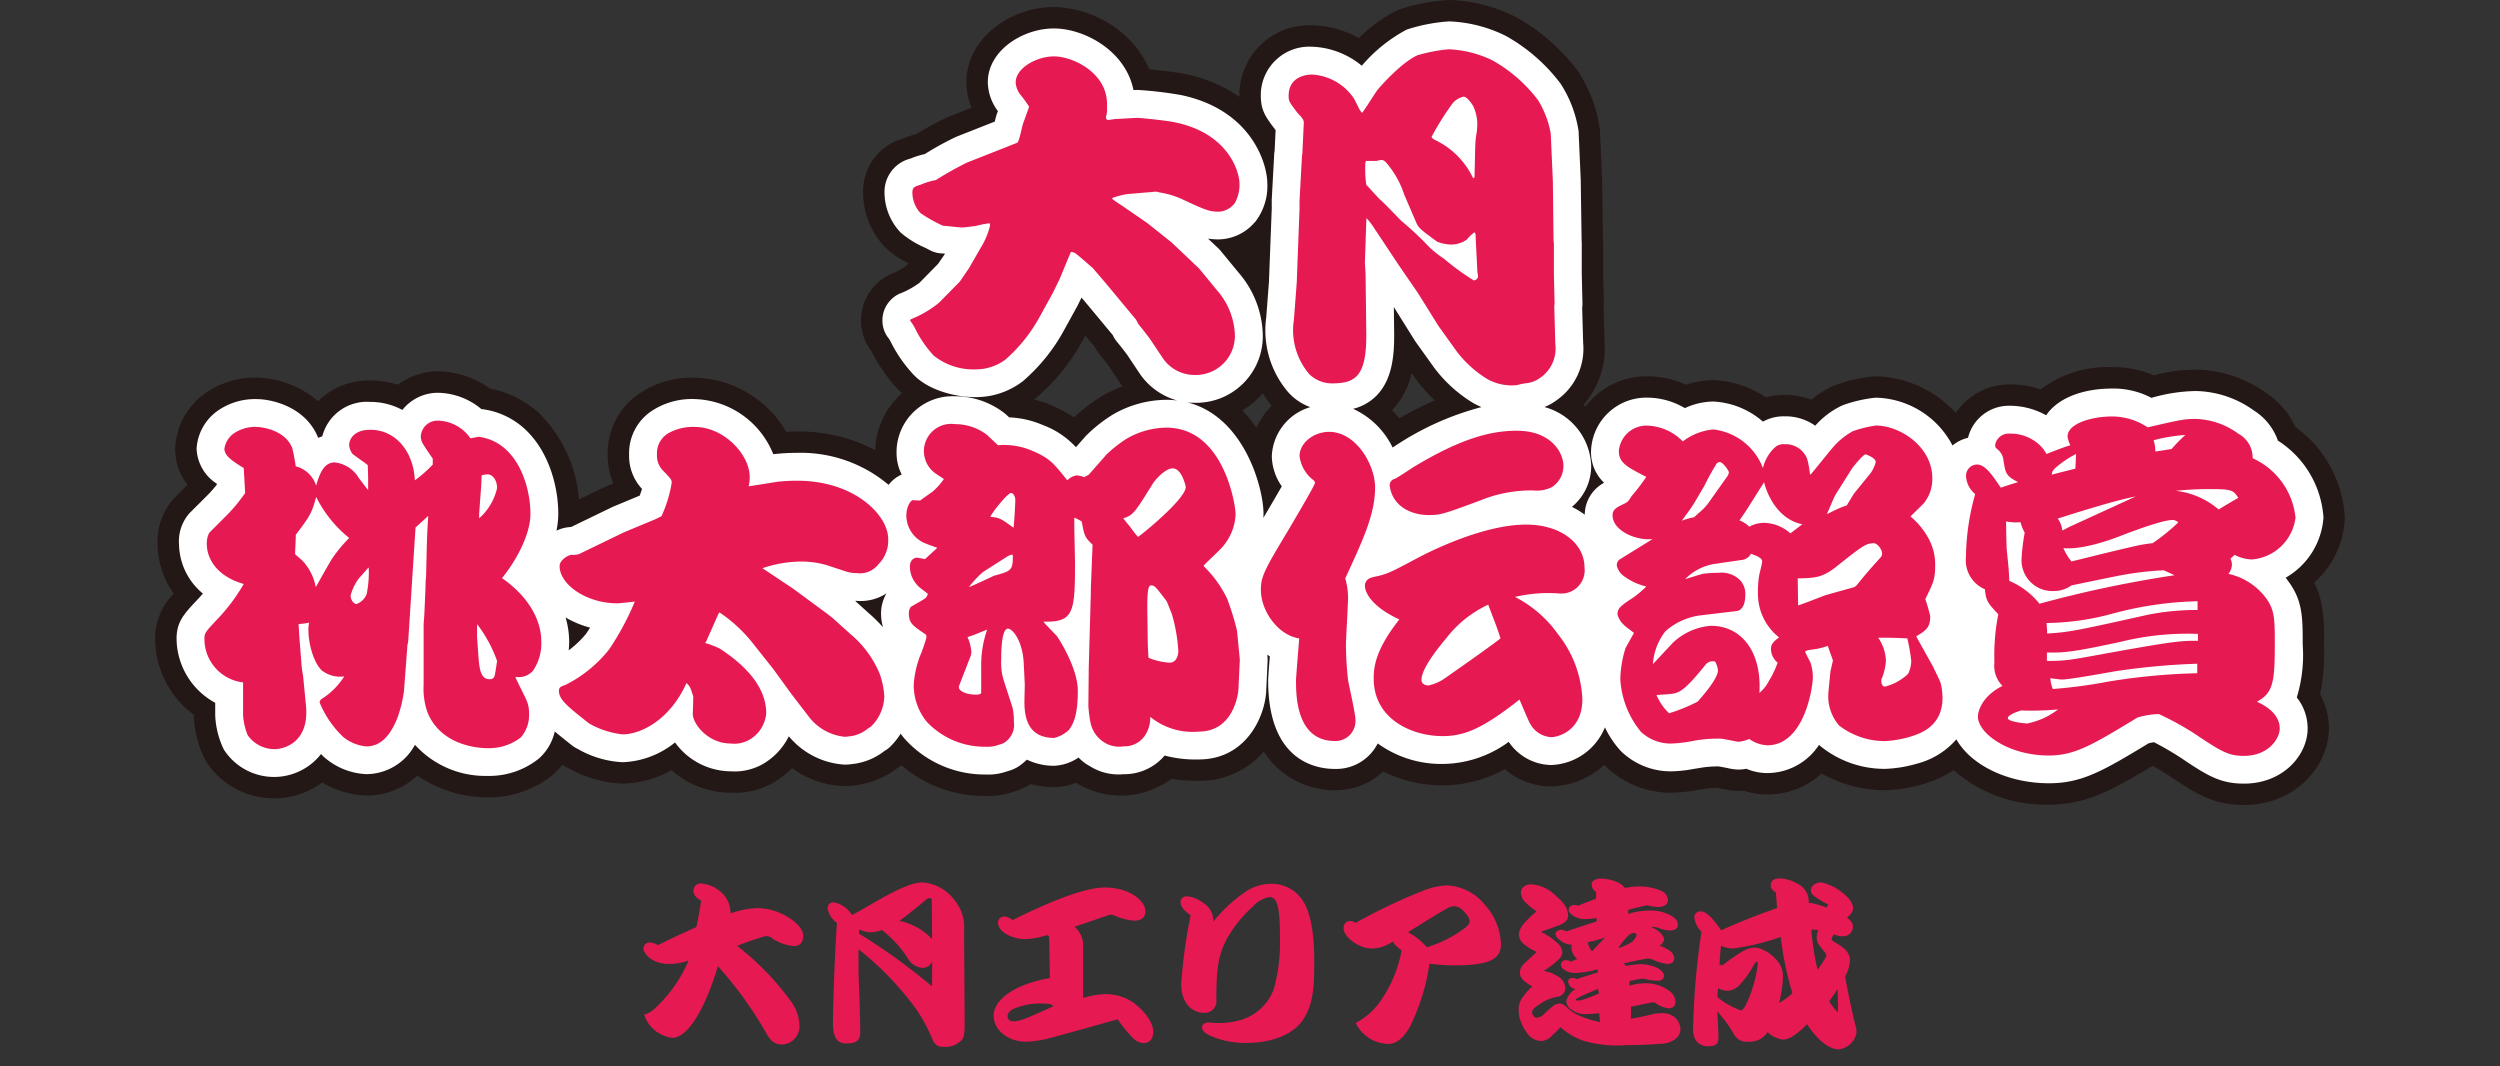 <svg xmlns="http://www.w3.org/2000/svg" xmlns:xlink="http://www.w3.org/1999/xlink" width="286" height="122" viewBox="0 0 286 122">
  <rect x="0" y="0" width="286" height="122" fill="#333333" stroke="none"/>
  <defs>
    <clipPath id="clip-path">
      <rect id="長方形_489" data-name="長方形 489" width="250.499" height="92.095" fill="none"/>
    </clipPath>
    <clipPath id="clip-title_prize3">
      <rect width="286" height="122"/>
    </clipPath>
  </defs>
  <g id="title_prize3" clip-path="url(#clip-title_prize3)">
    <path id="パス_1436" data-name="パス 1436" d="M-63.04-11.78c-1.76.8-3.24,1.48-4.4,2.08a1.855,1.855,0,0,0-.9-.3.689.689,0,0,0-.76.64c0,.78,1.24,1.8,2.8,1.8a6.418,6.418,0,0,0,2.36-.38A15.9,15.9,0,0,1-67.86-2.4a2.724,2.724,0,0,1-1.16.64A3.851,3.851,0,0,0-65.76.9c1.34,0,3.38-2.22,5.18-8.2A44.525,44.525,0,0,1-55.02.42c.54.94.98,1.24,1.84,1.24A2.075,2.075,0,0,0-51.26-.62a4.712,4.712,0,0,0-.96-2.64,31.113,31.113,0,0,0-6.16-6.36,30.131,30.131,0,0,1,2.98-1.04.972.972,0,0,1,.92.1,5.115,5.115,0,0,0,2.58.96c.86,0,1.08-.6,1.08-1.18,0-.66-.68-1.48-1.7-2.1a6.864,6.864,0,0,0-3.6-1.06,10.774,10.774,0,0,0-3.02.6,3.2,3.2,0,0,0-.76-2.1,3.841,3.841,0,0,0-2.7-1.32.826.826,0,0,0-.78.8c0,.54.34.88.88,1.16C-62.66-13.76-62.82-12.78-63.04-11.78Zm25.86-5.1c-1.3,0-3.26,1-5.88,2.5-.84.5-1.6.94-2.18,1.22a3.285,3.285,0,0,0-2.04-1.44.668.668,0,0,0-.74.72,2.424,2.424,0,0,0,1.06,1.62c-.2,2.62-.46,8.8-.46,11.52,0,1.78.64,2.28,1.5,2.28,1.28,0,1.62-.42,1.62-1.26,0-1.02-.06-3.28-.16-5.78-.04-.86-.04-2.84-.04-3.74A34.846,34.846,0,0,1-37.84-2.3a18.664,18.664,0,0,1,1.78,3.32c.28.7.68.9,1.12.9a2.631,2.631,0,0,0,2.24-.76c.24-.26.34-.68.34-1.7,0-2.82-.04-7.22-.06-10.76a4.937,4.937,0,0,0-1.18-3.66A5,5,0,0,0-37.18-16.88Zm-2.62,4.4c.9-.68,2.46-1.92,2.98-2.38a.989.989,0,0,1,.5-.24c.12,0,.2.12.2.28.02.6.04,3.36.04,4.42A7.18,7.18,0,0,0-39.8-12.48Zm-4.6.98a3.183,3.183,0,0,0,1.28.32,3.537,3.537,0,0,0,1.3-.26,13.63,13.63,0,0,1,2.88,3.1A2.18,2.18,0,0,0-37.2-7.1a1.183,1.183,0,0,0,1.14-.76c-.02.96-.02,2-.02,2.88a68.131,68.131,0,0,0-8.36-6.04A2.029,2.029,0,0,1-44.4-11.5Zm21.72.84c.02,1.28.04,2.78.08,4.72-4.3.76-6.44,2.6-6.44,4.3,0,1.64,1.64,2.98,3.7,2.98A10.92,10.92,0,0,0-22.82.98c2.3-.6,5.58-1.54,7.96-2.2a16.2,16.2,0,0,0,1.88,2.26,1.772,1.772,0,0,0,1.1.46c.46,0,1.1-.28,1.1-1.28,0-1.28-1.36-2.76-2.54-3.52a5.558,5.558,0,0,0-2.96-.8,9.4,9.4,0,0,0-2.52.44V-9.68a2.669,2.669,0,0,0-1-2.12c1.54-.52,2.8-.96,3.92-1.34a.725.725,0,0,1,.58.02,7.507,7.507,0,0,0,2.32.62c.58,0,1.3-.18,1.3-1.08,0-1.24-1.88-2.72-4.64-2.72-2.58,0-7.1,2.02-10.58,3.74a1.383,1.383,0,0,0-.94-.42.719.719,0,0,0-.7.68c0,1.18,1.82,1.9,3,1.9a8.169,8.169,0,0,0,2.6-.46Zm.48,7.94c-1.26.58-2.54,1.16-3.14,1.38a4.533,4.533,0,0,1-1.38.36c-.42,0-.72-.2-.72-.6,0-.32.2-.58.6-.8a7.663,7.663,0,0,1,3.44-.64C-22.66-3.02-22.34-2.92-22.2-2.72ZM-3.9-12.4a2.386,2.386,0,0,0-1.2-2.16,3.408,3.408,0,0,0-1.82-.72.658.658,0,0,0-.74.64c0,.36.18.84,1.16,1.52A59.008,59.008,0,0,0-7.58-5.26c0,2.16,1.2,3.3,2.64,3.3A1.324,1.324,0,0,0-3.56-3.42c0-3.54.2-5.08,1.18-6.96a14.5,14.5,0,0,1,2.96-3.7A3.25,3.25,0,0,1,2.52-15.2c.86,0,1.2,1.02,1.2,4.62a20.144,20.144,0,0,1-.68,5.82,5.766,5.766,0,0,1-4.12,3.7A8.244,8.244,0,0,1-3.34-.8c-.24,0-.5,0-.72-.02-.2-.02-.34-.04-.42-.04-.38,0-.72.26-.72.5,0,.38.22.62.74.92A9.709,9.709,0,0,0-.1,1.48c3.26,0,5.56-1.2,6.5-2.72,1.1-1.7,1.24-3.52,1.24-6.62,0-3.78-.58-6.24-1.7-7.44a4.218,4.218,0,0,0-3.26-1.42,5.215,5.215,0,0,0-2.74.8A16.711,16.711,0,0,0-3.9-12.4Zm20.52,2.28a3.252,3.252,0,0,0,1.02,1,14.733,14.733,0,0,1-2.4,5.78A8.007,8.007,0,0,1,12.38-.8a4.271,4.271,0,0,0,3.7,2.4c1.2,0,2.02-1.1,2.54-2.04a23.79,23.79,0,0,0,2.2-7.14,21.048,21.048,0,0,0,3.24.18,13.157,13.157,0,0,0,3.22-.34C28.44-8.12,29-8.68,29-9.82a7.071,7.071,0,0,0-1.86-4.52,5.918,5.918,0,0,0-4.4-2.2,8.718,8.718,0,0,0-2.58.58,63.969,63.969,0,0,0-7.8,3.72.977.977,0,0,0-.62-.22c-.42,0-.74.26-.74.84,0,1.02,1.8,2.3,3.2,2.3A4.176,4.176,0,0,0,16.62-10.12Zm1.74-1.06c1.58-.98,3.22-2.02,4.32-2.64a1.991,1.991,0,0,1,1.02-.34,1.654,1.654,0,0,1,1.08.62c.54.56.64.88.64,1.12,0,.2-.06.32-.5.72a13.947,13.947,0,0,1-4.4,2.24A7.2,7.2,0,0,0,18.36-11.18ZM43.7-5.6c.3-.06.7-.14,1.08-.22a1.822,1.822,0,0,1,.92.04,5.019,5.019,0,0,0,1.28.14.606.606,0,0,0,.68-.56c0-.3-.32-.72-.98-.98a4.347,4.347,0,0,0-1.78-.34,7.593,7.593,0,0,0-1.58.2A.9.9,0,0,0,43-7.6c.98-.24,1.72-.38,2.56-.54a1.557,1.557,0,0,1,.78.08,5.419,5.419,0,0,0,1.68.5c.48,0,.8-.18.8-.66,0-.56-.58-1.02-1.68-1.44a.94.94,0,0,0,.52-.7c0-.38-.58-1.08-1.46-1.38a1.127,1.127,0,0,1,.72.04,4.237,4.237,0,0,0,1.46.32c.5,0,.86-.24.86-.62,0-.44-.2-.76-.86-1.12a4.678,4.678,0,0,0-2.36-.54,8.029,8.029,0,0,0-2.46.38v-.46c.64-.18,1.14-.3,1.82-.46a1.2,1.2,0,0,1,.7.02,4.408,4.408,0,0,0,1,.1c.58,0,1.02-.32,1.02-.76a1.219,1.219,0,0,0-.82-1.1,6.387,6.387,0,0,0-2.38-.48,7.957,7.957,0,0,0-1.72.18,2.313,2.313,0,0,0-1.04-.74,5,5,0,0,0-1.62-.34c-.66,0-1.14.22-1.14.64a.878.878,0,0,0,.5.86v.8c-.74.28-1.34.5-2.02.8a1.719,1.719,0,0,0-.48-.08.616.616,0,0,0-.64.54c0,.24.18.48.58.72a2.423,2.423,0,0,0,1.24.36,8.18,8.18,0,0,0,1.38-.14,2.681,2.681,0,0,0,.02.4c-1.08.34-2.4.78-3.48,1.14a1.3,1.3,0,0,0-.58-.18c-.38,0-.66.24-.66.48,0,.2.18.5.62.8a2.134,2.134,0,0,0,1.22.42,1.423,1.423,0,0,0-.02.32,1.7,1.7,0,0,0,.68,1.32,7.366,7.366,0,0,0-.7.3,1.319,1.319,0,0,0-.64-.16.526.526,0,0,0-.54.46.712.712,0,0,0,.36.62,2.208,2.208,0,0,0,1.22.38,10.489,10.489,0,0,0,2.6-.42.993.993,0,0,1,.04.36c-.9.26-1.58.5-2.4.76a1,1,0,0,0-.52-.12.436.436,0,0,0-.48.4.957.957,0,0,0,.84.86,2.185,2.185,0,0,0-1.04,1.36,1.165,1.165,0,0,0,.64,1.02,2.447,2.447,0,0,0,1.7.48,12.054,12.054,0,0,0,1.42-.1c.02.34.06.68.1,1.02a10.644,10.644,0,0,1-2.12-.64,4.8,4.8,0,0,1-1.56-.94c-.36-.34-.6-.54-.92-.54a1.378,1.378,0,0,0-.92.4c-.42.34-.7.62-.92.82a1.265,1.265,0,0,1-.82.4.639.639,0,0,1-.52-.56c0-.38.26-.6.86-.98a4.81,4.81,0,0,1,1.96-.84,1.049,1.049,0,0,0,.98-.94,1.634,1.634,0,0,0-.86-1.42,4.685,4.685,0,0,0-1.6-.62,11.081,11.081,0,0,0,1.54-1.16c.5-.46.58-.66.58-1.02a1.681,1.681,0,0,0-.72-1.14,6.212,6.212,0,0,0-1.74-1.14c.68-.26,1.42-.5,2.14-.78.62-.24.98-.6.98-1.06,0-.78-.38-1.42-1.38-2.26a4.347,4.347,0,0,0-2.84-1.34c-.66,0-1.18.38-1.18.94a1.667,1.667,0,0,0,.52,1.12,8.078,8.078,0,0,0,1.28,1.04,10.265,10.265,0,0,0-1.42,1.36,2.181,2.181,0,0,0-.62,1.28,1.567,1.567,0,0,0,.64,1.14,6.287,6.287,0,0,0,1.42.86c-.36.32-.78.7-1.28,1.18a1.635,1.635,0,0,0-.66,1.14c0,.68.46,1.06,1.42,1.62a6.768,6.768,0,0,0-.96,1.06,2.427,2.427,0,0,0-.6,1.62A4.252,4.252,0,0,0,31.88.18a2.017,2.017,0,0,0,1.7,1.08A1.749,1.749,0,0,0,34.84.64c.28-.26.64-.6.96-.96a8.02,8.02,0,0,0,2.7,1.58,13.993,13.993,0,0,0,4.8.48c1.38,0,3.02-.08,3.86-.16a2.879,2.879,0,0,0,1.64-.44,1.455,1.455,0,0,0,.74-1.18,2.011,2.011,0,0,0-.64-1.4,2.3,2.3,0,0,0-1.54-.48,4.468,4.468,0,0,0-1.28.18c-.92.22-1.54.34-2.22.46.02-.54.02-.94.02-1.38.8-.16,1.48-.3,2.34-.48a.636.636,0,0,1,.52.1,3.009,3.009,0,0,0,1.44.56.714.714,0,0,0,.78-.78,1.568,1.568,0,0,0-.64-1.16,4.4,4.4,0,0,0-2.74-.92,6.214,6.214,0,0,0-1.88.28ZM42.42-9.36a7.073,7.073,0,0,1,1.06-1.34,1.15,1.15,0,0,1,.72-.4.3.3,0,0,1,.32.26,1.7,1.7,0,0,1-.74.9A7.305,7.305,0,0,1,42.42-9.36ZM40.1-4.7c.02.18.08.28.1.54-.74.3-1.2.48-1.6.62a2.577,2.577,0,0,1-.78.18c-.28,0-.36-.12-.08-.28C38-3.8,38.82-4.16,40.1-4.7Zm-1.16-5.34a14.569,14.569,0,0,0,1.98-.54C40.36-10,39.9-9.52,39.42-9A1.97,1.97,0,0,1,38.94-10.04ZM59.5.24a3,3,0,0,0,1.78.86c.62,0,1.44-.46,2.74-1.76,1.24,1.92,2.6,2.88,3.62,2.88A2.348,2.348,0,0,0,69.68.28a3.556,3.556,0,0,0-.16-.92c-.34-1.38-.9-3.96-1.14-5.5a4.342,4.342,0,0,0,.54-1.72c0-.72-.2-1.32-1.68-2.14-.22-.14-.42-.28-.42-.4a1.037,1.037,0,0,1,.28-.54,2.288,2.288,0,0,0,1.04.22,1.1,1.1,0,0,0,1.12-1.06c0-.42-.18-.7-.66-1.06.54-.52.68-.76.68-1.08,0-.54-.38-1.14-1.28-1.84a5.827,5.827,0,0,0-2.36-1.12c-.66,0-1.18.4-1.18.9,0,.26.08.42.4.68a8.91,8.91,0,0,0,1.58.94c-.06.1-.14.26-.2.36a8.449,8.449,0,0,0-2.04-.56,2.225,2.225,0,0,0-1.3-2.18,4.28,4.28,0,0,0-2.08-.6c-.6,0-.96.3-.96.8,0,.3.18.56.6.82.04.62.08,1.18.12,1.78-2.24.76-4.86,1.84-6.4,2.54-1.08-1.6-1.8-2.16-2.3-2.16a.669.669,0,0,0-.76.7,2.8,2.8,0,0,0,.82,1.62A84.925,84.925,0,0,0,50.98-.06c0,1.4.8,1.92,1.72,1.92.9,0,1.18-.28,1.18-1,0-.54-.06-1.76-.14-3A16.669,16.669,0,0,1,55.76.66a1.653,1.653,0,0,0,1.54.68A2.4,2.4,0,0,0,59.5.24Zm5-11.7a2.692,2.692,0,0,1,.8.04,2.355,2.355,0,0,0-.18.84c0,.52.22.86.92,1.66.2.24.22.42.12.6a14.88,14.88,0,0,1-.94,1.44A32.818,32.818,0,0,1,64.5-11.46Zm3.06,9.44a4.745,4.745,0,0,1-1-1.28,13.1,13.1,0,0,0,.94-1.4C67.54-3.96,67.56-2.86,67.56-2.02ZM54.18-9.64a3.357,3.357,0,0,0,1.4.32A27.579,27.579,0,0,0,61-10.64,38.248,38.248,0,0,0,62.34-4.2,8.065,8.065,0,0,1,60.8-3.08a12.086,12.086,0,0,0,.46-3.14c0-1.82-2.2-3.2-3.2-3.2-.72,0-1.32.2-3.76,2.04a2.628,2.628,0,0,0-.3-.1C54.04-8.34,54.12-9.14,54.18-9.64Zm-.34,4.86a2.391,2.391,0,0,0,1.08.3,2.033,2.033,0,0,0,1.44-.74,10.888,10.888,0,0,0,1.6-2.28c.28-.48.42-.34.42-.08A14.649,14.649,0,0,1,57.26-3.4c-.3.72-.6,1.16-.82,1.16a8.788,8.788,0,0,1-2.68-1.52C53.78-4.1,53.8-4.38,53.84-4.78Z" transform="translate(142.71 117.828)" fill="#e61952" stroke="rgba(0,0,0,0)" stroke-width="1"/>
    <g id="グループ_716" data-name="グループ 716" transform="translate(17.751)">
      <g id="グループ_715" data-name="グループ 715" clip-path="url(#clip-path)">
        <path id="パス_2962" data-name="パス 2962" d="M248.127,73.762c0-2.648,0-4.844-1.13-7.107a10.409,10.409,0,0,0,3.5-7.444,13.709,13.709,0,0,0-5.653-10.375,9.377,9.377,0,0,0-3.341-3.874,14.1,14.1,0,0,0-8.053-2.678,18.557,18.557,0,0,0-4.808.657A11.769,11.769,0,0,0,223.884,42a12.626,12.626,0,0,0-8.171,2.552,11.131,11.131,0,0,0-3.566-.583,7.454,7.454,0,0,0-6.163,3.276,12.751,12.751,0,0,0-9.151-4.2,17.116,17.116,0,0,0-4.538.982c-.081.029-.163.061-.242.095a10.064,10.064,0,0,0-2.566,1.6,8.64,8.64,0,0,0-3.064-.547,7.924,7.924,0,0,0-2.155.286,11.554,11.554,0,0,0-6-1.974,9.9,9.9,0,0,0-3.137.526,10.913,10.913,0,0,0-4.46-.968,8.792,8.792,0,0,0-7.044,3.466c-.075-.069-.15-.137-.227-.2a9.782,9.782,0,0,0,2.41-7.182l-.106-3.787a5.577,5.577,0,0,0,.027-.7l-.079-3.351V27.9q0-.281-.028-.561l-.093-6.66c0-.06,0-.121,0-.181l-.241-5.467c0-.052-.005-.1-.009-.156a15.947,15.947,0,0,0-2.539-6.767,22.488,22.488,0,0,0-7-6.121A18.108,18.108,0,0,0,148.227,0c-.076,0-.153,0-.229,0a21.662,21.662,0,0,0-5.721,1.107l-.088.037A16.46,16.46,0,0,0,137.7,4.357a11.377,11.377,0,0,0-5.375-1.463,7.988,7.988,0,0,0-8.286,8.045c0,.052.005.1.006.148a16.538,16.538,0,0,0-6.136-2.6c-.994-.213-2.874-.439-4.186-.56a11.125,11.125,0,0,0-3.78-4.69A12.673,12.673,0,0,0,102.821.8C97.984.8,92.807,4.262,92.807,9.411a7.68,7.68,0,0,0,.592,2.91l-2.573,1.015-.1.04a32.823,32.823,0,0,0-3.648,1.971,10.435,10.435,0,0,0-1.6.529,6.258,6.258,0,0,0-4.488,6.155,9.134,9.134,0,0,0,2.449,6.185c.041.044.083.087.125.13A9.9,9.9,0,0,0,86.2,30.116l-.4.4a13.279,13.279,0,0,1-1.672.855,5.624,5.624,0,0,0-1.664,1.157A5.8,5.8,0,0,0,80.748,36.7a5.633,5.633,0,0,0,1.173,3.44l.066.114A18.246,18.246,0,0,0,85,44.571c.138.144.282.283.43.417a9.048,9.048,0,0,0-3.055,6.505,18.935,18.935,0,0,0-8.935-2.135c-.3,0-.752.008-1.253.03a12.43,12.43,0,0,0-10.443-6.179,10.754,10.754,0,0,0-5.82,1.473c-.04.024-.079.05-.119.076a8.208,8.208,0,0,0-4.035,7.258,8.363,8.363,0,0,0,.642,3.288l-.95.4c-.1.041-.2.085-.293.131l-2.69,1.3A15.592,15.592,0,0,0,43.861,47.2l-.093-.082A11.822,11.822,0,0,0,38.3,44.45a10.323,10.323,0,0,0-5.939-1.965,7.64,7.64,0,0,0-4.605,1.533A10.312,10.312,0,0,0,24.6,43.53,8.155,8.155,0,0,0,18.643,45.9a11.211,11.211,0,0,0-7.062-2.7,9.893,9.893,0,0,0-5.737,1.709h0a8.149,8.149,0,0,0-3.555,6.415A6.642,6.642,0,0,0,3.7,55.469L2.212,56.957A7.262,7.262,0,0,0,.281,62.306a9.737,9.737,0,0,0,1.856,5.606A7.156,7.156,0,0,0,0,73.038,10.837,10.837,0,0,0,4.421,81.77v.071a12.211,12.211,0,0,0,1.353,5.195,9.269,9.269,0,0,0,13.338,2.477,10.586,10.586,0,0,0,5.05,1.5,8.494,8.494,0,0,0,5.832-2.288,14.147,14.147,0,0,0,8,2.489,11.515,11.515,0,0,0,7.549-2.618,7.734,7.734,0,0,0,1.032-1.116,5.651,5.651,0,0,0,.62.356l.014.007a5.666,5.666,0,0,0,1.064.384,5.293,5.293,0,0,1-1.061-.383,13.7,13.7,0,0,0,6.256,1.8,11.873,11.873,0,0,0,5.6-1.54,10.223,10.223,0,0,0,6.775,2.584,8.994,8.994,0,0,0,4.8-1.1l.1-.061a10.7,10.7,0,0,0,2.118-1.657,10.54,10.54,0,0,0,6.038,2.058,8.813,8.813,0,0,0,1.332-.114,5.408,5.408,0,0,0,.713-.124,9.359,9.359,0,0,0,3.817-1.724l.017-.011a5.49,5.49,0,0,0,.595-.414,14.4,14.4,0,0,0,9.6,3.512,8.9,8.9,0,0,0,3.389-.533,6.773,6.773,0,0,0,1.81-.831,10.11,10.11,0,0,0,2.679.359,6.851,6.851,0,0,0,2.477-.5q.185.114.38.218a9.683,9.683,0,0,0,10.543-.67,19.377,19.377,0,0,0,3.121.225,9.6,9.6,0,0,0,7.451-3.346,9.667,9.667,0,0,0,8.144,4.431,7.878,7.878,0,0,0,5.507-2.15,15.319,15.319,0,0,0,6.792,1.588,14.551,14.551,0,0,0,7.123-1.858,8.219,8.219,0,0,0,5.3,1.979,9.356,9.356,0,0,0,6.1-2.469c.045.048.089.1.134.148l.066.067a10.694,10.694,0,0,0,7.441,2.977,17.026,17.026,0,0,0,2.959-.309l.5-.076.131-.022a9.427,9.427,0,0,1,1.612-.155l.091.014c.191.029.447.083.667.127a8.093,8.093,0,0,0,1.717.219c.225,0,.438-.01.642-.028a8.452,8.452,0,0,0,2.654.43,9.136,9.136,0,0,0,6.234-2.4,14.81,14.81,0,0,0,7.231,1.915,16.879,16.879,0,0,0,4.008-.6l.051-.013c.084-.021.212-.057.295-.082a13.3,13.3,0,0,0,3.525-1.6,15.891,15.891,0,0,0,10.891,3.941c4.208,0,7.1-1.566,11.874-4.446.722.408,1.5.885,1.927,1.17l.1.07c3,2.014,5.009,3.247,8.405,3.247,6.012,0,9.732-4.551,9.732-8.767a7.993,7.993,0,0,0-1.009-3.893,23.849,23.849,0,0,0,.447-5.672M37,59.792c-.052-.011-.1-.024-.155-.037.013-.218.024-.44.025-.7l.2.24h.122c-.048.152-.112.32-.188.5m11.8,28.54c-.179-.027-.349-.06-.506-.1.167.041.336.073.506.1m.106.015c.172.023.345.04.52.047-.182-.007-.354-.025-.52-.047M154.464,36.515l.041,1.467a9.975,9.975,0,0,1-.922-.921,6.119,6.119,0,0,0,.881-.546m-.888.55c.056.08.1.146.123.191-.04-.064-.081-.128-.124-.19h0m-29.2,9.9a10.046,10.046,0,0,0,2.321-1.963c.273.418.555.811.837,1.186.035.047.071.093.107.139s.06.069.089.1a8.389,8.389,0,0,0-1.754,2.513,14.9,14.9,0,0,0-1.6-1.978m-19.26.78a15.308,15.308,0,0,0-2.572-1.359,11.659,11.659,0,0,0-2.006-.683c.1-.072.2-.138.288-.213a23.443,23.443,0,0,0,5.278-6.516l.313-.568,1.063,1.278a5.46,5.46,0,0,0,.732,1.071c.187.218.829,1.042,1.025,1.318l.027.042,1.368,2.052.033.046a15.673,15.673,0,0,0-2.378,1.11,20.58,20.58,0,0,0-3.173,2.423m7.31,9.23a1.841,1.841,0,0,1-.1-.424l.1-.117Zm29.079-10.048a9.055,9.055,0,0,0,2.243-4.241l.594.829h0a17.393,17.393,0,0,0,2.037,2.29,43.129,43.129,0,0,0-4.048,2.05,12.387,12.387,0,0,0-.826-.928m88.545,41.539q.161.137.332.261c-.085-.062-.2-.149-.332-.261" fill="#231815"/>
        <path id="パス_2963" data-name="パス 2963" d="M248.229,76.312c0-3.121,0-5.009-1.6-7.206q-.172-.242-.35-.464a8.634,8.634,0,0,0,4.326-6.88,11.316,11.316,0,0,0-5.213-8.805,6.666,6.666,0,0,0-2.719-3.425A11.708,11.708,0,0,0,236,47.284a19.1,19.1,0,0,0-5.072.78A9.345,9.345,0,0,0,226.435,47c-3.535,0-6.3,1.181-7.552,3.058a8.558,8.558,0,0,0-4.184-1.089,4.812,4.812,0,0,0-4.755,3.66,4.512,4.512,0,0,0-1.778.883,10.15,10.15,0,0,0-8.78-5.467,15.638,15.638,0,0,0-3.7.835c-.046.017-.092.035-.137.054a9.459,9.459,0,0,0-3.086,2.316,5.9,5.9,0,0,0-3.486-1.074,4.946,4.946,0,0,0-2.5.609,9.315,9.315,0,0,0-5.664-2.3,7.892,7.892,0,0,0-3.261.754,8.538,8.538,0,0,0-4.336-1.2,6.327,6.327,0,0,0-6.4,6.077,4.8,4.8,0,0,0,1.493,3.662,4.192,4.192,0,0,0-2.215,3.652,9.522,9.522,0,0,0-1.466-.895,6.069,6.069,0,0,0,2.206-4.69,7.231,7.231,0,0,0-5.353-6.73,5.948,5.948,0,0,0,1.331-.732,7.2,7.2,0,0,0,3.1-6.615l-.112-4a3.2,3.2,0,0,0,.032-.531l-.079-3.379V30.45a3.112,3.112,0,0,0-.016-.316l-.1-6.875c0-.035,0-.069,0-.1l-.241-5.467c0-.03,0-.059,0-.088a13.7,13.7,0,0,0-2.065-5.484,20.075,20.075,0,0,0-6.245-5.453A15.864,15.864,0,0,0,150.679,5l-.129,0a19.84,19.84,0,0,0-4.789.923l-.05.021a17.65,17.65,0,0,0-5.122,4.125,9.426,9.426,0,0,0-5.715-2.174,5.545,5.545,0,0,0-5.837,5.6c0,1.691.562,2.441,1.584,3.8l.058.077.05.066-.112,2.348-.009.056a3.145,3.145,0,0,0-.039.351l-.281,5.185c0,.058,0,.115,0,.173v.864l-.317,8.32-.316,4.15a10.858,10.858,0,0,0,2.4,8.393l.061.078a6.274,6.274,0,0,0,2.579,1.771,6.12,6.12,0,0,0-4.4,5.6,6.194,6.194,0,0,0,1.142,3.459c-.574,1-1.271,2.186-1.587,2.725-.176.3-.315.536-.4.677l-.124.206c.008-.144.02-.288.02-.434,0-3-2.2-11.127-8.69-12.774a7.125,7.125,0,0,0,.722.041,7.618,7.618,0,0,0,7.887-7.686,11.252,11.252,0,0,0-2.775-7.208l-2.05-2.492a3.221,3.221,0,0,0-.267-.287L123,29.849a7.562,7.562,0,0,0,1.185.088A5.528,5.528,0,0,0,128.323,28c.033-.033.065-.066.1-.1a6.682,6.682,0,0,0,1.359-4.361c0-2.229-1.767-8.39-9.832-10.107a44.392,44.392,0,0,0-4.968-.593c-.124,0-.281.005-.511.016-.922-4.557-5.692-7.05-9.1-7.05-3.578,0-7.565,2.529-7.565,6.158a5.66,5.66,0,0,0,.98,3.056q.074.111.158.216l.018.022-.109.291c-.014.037-.027.073-.039.111-.076.228-.135.473-.211.8l-4.328,1.706-.056.023A33.8,33.8,0,0,0,90.6,20.174a9.546,9.546,0,0,0-1.641.518,3.917,3.917,0,0,0-2.97,3.89,6.66,6.66,0,0,0,1.786,4.509l.071.073A10.8,10.8,0,0,0,90.659,30.9l.533.28a3.181,3.181,0,0,0,1.372.361c.084.006.206.019.349.034l-.783,1.145L89.98,34.909A9.686,9.686,0,0,1,87.7,36.153a3.183,3.183,0,0,0-.941.654,3.312,3.312,0,0,0-1.006,2.446,3.181,3.181,0,0,0,.76,2.064l.068.122c.036.064.07.123.1.176a15.888,15.888,0,0,0,2.644,3.815c1.683,1.764,4.752,2.553,7.046,2.553a8.834,8.834,0,0,0,5.455-1.831,20.826,20.826,0,0,0,4.689-5.806l1.527-2.773c.026-.046.05-.094.073-.141l.408-.837c.219.254.429.5.6.707l.038.046,2.941,3.537.076.153a3.221,3.221,0,0,0,.452.673c.2.232,1.03,1.293,1.183,1.52l.05.078,1.368,2.051a7.675,7.675,0,0,0,4.243,3.006,10.123,10.123,0,0,0-1.232-.08,12.422,12.422,0,0,0-6.151,1.7,17.067,17.067,0,0,0-3.073,2.437l-1.13,1.286a9.793,9.793,0,0,0-3.777-2.531,10.78,10.78,0,0,0-3.867-.879l-.013-.013-.29-.277-.044-.041a9.174,9.174,0,0,0-5.85-2.084,6.408,6.408,0,0,0-6.68,6.56,5.383,5.383,0,0,0,.591,2.391,3.805,3.805,0,0,0-1.5,1.183,15.574,15.574,0,0,0-10.461-3.663,24.293,24.293,0,0,0-2.671.148l-.062.009a10.01,10.01,0,0,0-8.963-6.307A8.38,8.38,0,0,0,59.781,49.3l-.067.043a5.8,5.8,0,0,0-2.944,5.221,5.528,5.528,0,0,0,1.479,3.921c-.07.217-.158.473-.264.762L54.953,60.51c-.056.024-.111.048-.166.075l-4.654,2.254a4.286,4.286,0,0,0-1.674.419,9.69,9.69,0,0,0,.209-1.939c0-3.008-1.025-7.151-3.9-9.755l-.052-.047a8.874,8.874,0,0,0-4.854-2.174,7.938,7.938,0,0,0-4.948-1.859,5.191,5.191,0,0,0-4.081,1.963,7.732,7.732,0,0,0-3.676-.919,5.271,5.271,0,0,0-5.488,3.941,4.411,4.411,0,0,0-.47.173s0-.009-.005-.012c-1.386-3.5-5.224-4.423-7.06-4.423a7.451,7.451,0,0,0-4.358,1.284,5.712,5.712,0,0,0-2.484,4.392,4.975,4.975,0,0,0,2.306,4l.006.107a14.259,14.259,0,0,1-.978,1.123L6.495,61.239a4.867,4.867,0,0,0-1.214,3.617,7.451,7.451,0,0,0,2.733,5.6q-.373.433-.784.859C5.887,72.748,5,73.692,5,75.589a8.412,8.412,0,0,0,4.421,7.359v1.443a9.839,9.839,0,0,0,.992,3.915,6.826,6.826,0,0,0,10.772.91c.112-.123.226-.258.339-.405.132.137.254.258.361.358a7.831,7.831,0,0,0,4.828,1.943,6.357,6.357,0,0,0,5.56-3.357,10.851,10.851,0,0,0,8.267,3.558,9.069,9.069,0,0,0,5.925-2,5.863,5.863,0,0,0,1.8-3.083c.57.487,1.223,1,1.958,1.585a3.189,3.189,0,0,0,.614.381l.012.006a11.424,11.424,0,0,0,5.166,1.545,10.089,10.089,0,0,0,6.007-2.259,7.929,7.929,0,0,0,6.373,3.3,6.564,6.564,0,0,0,3.588-.781l.059-.034a7.53,7.53,0,0,0,3-3.192,8.99,8.99,0,0,0,6.413,3.243,6.7,6.7,0,0,0,1-.09l.03,0a3.086,3.086,0,0,0,.443-.075,7.056,7.056,0,0,0,3.015-1.372c.062-.039.125-.077.131-.08a3.2,3.2,0,0,0,.609-.476,8.672,8.672,0,0,0,1.156-1.445,7.561,7.561,0,0,0,.805.955,12.313,12.313,0,0,0,8.89,3.713,6.546,6.546,0,0,0,2.545-.384l.077-.025a4.069,4.069,0,0,0,1.417-.69,8.945,8.945,0,0,0,.706-.6,7.081,7.081,0,0,0,3.132.7,5.4,5.4,0,0,0,2.779-.947,4.846,4.846,0,0,0,1.25.965,6.113,6.113,0,0,0,3.889.946,6.035,6.035,0,0,0,4.706-2.135,13.725,13.725,0,0,0,3.9.447c5.257,0,7.5-4.629,7.717-7.74,0-.026,0-.052,0-.078l.161-3.457a3.232,3.232,0,0,0-.012-.457l-.025-.257c.1.069.193.139.293.2-.149,1.859-.19,2.473-.19,2.774,0,9.114,5.347,10.1,7.645,10.1A5.318,5.318,0,0,0,142.41,87.6a12.421,12.421,0,0,0,7.417,2.346,12.97,12.97,0,0,0,7.573-2.529,5.958,5.958,0,0,0,4.847,2.65,6.893,6.893,0,0,0,6.155-4.309,10.867,10.867,0,0,0,1.845,2.735l.037.038a8.167,8.167,0,0,0,5.709,2.26,14.813,14.813,0,0,0,2.59-.281l.5-.077.074-.012a11.816,11.816,0,0,1,2.14-.193c.028,0,.079,0,.136,0,.074.017.149.031.225.043.221.034.519.1.774.146a5.958,5.958,0,0,0,1.237.172,4.487,4.487,0,0,0,.914-.093,6.146,6.146,0,0,0,2.382.494,7.11,7.11,0,0,0,5.938-3.233l.1.1.055.051a11.653,11.653,0,0,0,7.374,2.6,14.429,14.429,0,0,0,3.412-.524l.053-.013c.048-.012.14-.038.186-.052a8.944,8.944,0,0,0,4.527-2.79c1.62,2.9,5.817,5.027,10.593,5.027,3.768,0,6.215-1.43,11.4-4.573a5.013,5.013,0,0,1,.618-.12,34.728,34.728,0,0,1,3.168,1.846l.081.057c2.848,1.912,4.337,2.831,7.04,2.831,4.5,0,7.284-3.28,7.284-6.319a5.674,5.674,0,0,0-1.242-3.537,16.588,16.588,0,0,0,.679-6.029M51.848,75.053a11.232,11.232,0,0,1-1.989,1.893c.033-.333.054-.657.054-.956a9.994,9.994,0,0,0-.408-2.8,11.146,11.146,0,0,0,2.8,1.162c-.139.219-.29.452-.455.7m32.364-2.33-1.585-1.429.2,0a5.46,5.46,0,0,0,3.385-.86,4.49,4.49,0,0,0-.621,2.258,5.608,5.608,0,0,0,.223,1.615,17.812,17.812,0,0,0-1.6-1.586m60.631-19.449c-.1.06-.288.185-.523.339l-.209.138a9.3,9.3,0,0,0-4.522-4.428,5.654,5.654,0,0,0,2.664-1.494c1.828-1.843,2.054-4.631,2.034-7.126l-.035-3.021,2.39,3.819c.036.058.073.114.113.169l2.124,2.965a15.777,15.777,0,0,0,4.486,4.045c.326.178.625.319.913.444a32.688,32.688,0,0,0-9.392,4.123l-.043.027" transform="translate(-2.551 -2.55)" fill="#fff"/>
        <path id="パス_2964" data-name="パス 2964" d="M199.47,29.46a9.671,9.671,0,0,0,1.045.724l2.974,2.049,2.774,2.211,3.135,2.974,2.05,2.492A8.173,8.173,0,0,1,213.5,45.1a4.488,4.488,0,0,1-4.7,4.5,4.4,4.4,0,0,1-3.5-1.849l-1.367-2.05c-.2-.321-1.206-1.608-1.487-1.929l-.242-.482-3.175-3.819c-.482-.6-1.286-1.488-1.768-2.09-.121-.08-1.367-1.205-1.889-1.607a.952.952,0,0,0-.643-.241l-1.286,3.1-.764,1.567-1.527,2.773a17.807,17.807,0,0,1-3.9,4.864,5.69,5.69,0,0,1-3.457,1.126,7.268,7.268,0,0,1-4.743-1.568,12.936,12.936,0,0,1-2.17-3.175,4.527,4.527,0,0,0-.523-.8c0-.121,0-.121.081-.2a12.087,12.087,0,0,0,3.215-1.889l2.372-2.412,1.045-1.528,1.367-2.371a8.7,8.7,0,0,0,1.045-2.492c0-.161,0-.282-.12-.282a14.008,14.008,0,0,0-1.407.282c-.12.04-1.487.2-1.648.2-.361,0-1.97-.2-2.21-.2a16.453,16.453,0,0,1-2.572-1.447,3.5,3.5,0,0,1-.924-2.331c0-.6.2-.683.964-.924a8.191,8.191,0,0,1,1.729-.523,36.839,36.839,0,0,1,3.577-2.009l5.708-2.251c.241-.08.563-1.849.683-2.211.241-.643.683-1.849.683-1.929a13.707,13.707,0,0,0-1.085-1.487,2.545,2.545,0,0,1-.442-1.286c0-1.648,2.412-2.974,4.381-2.974,2.09,0,6.069,1.808,6.069,5.466v.844c0,.12-.12.6-.12.724a.256.256,0,0,0,.241.241c.08,0,.844-.12.885-.12.4,0,2.17-.12,2.532-.12.241,0,3.175.281,4.3.522,6.23,1.326,7.316,5.828,7.316,6.994a4.33,4.33,0,0,1-.523,2.21,2.42,2.42,0,0,1-1.889,1.005c-1.005,0-1.528-.2-4.019-1.367a9.639,9.639,0,0,0-2.774-.844,1.188,1.188,0,0,0-.4-.08l-3.256.282a8.784,8.784,0,0,0-1.688.442Z" transform="translate(-89.977 -6.705)" fill="#e61952"/>
        <path id="パス_2965" data-name="パス 2965" d="M294.963,26.613l.08,6.752.04.4v3.457l.08,3.417-.04.241.12,4.3a4.088,4.088,0,0,1-1.768,3.939,3.358,3.358,0,0,1-1.648.6,5.528,5.528,0,0,0-.924.2,5.69,5.69,0,0,1-3.5-.724,12.817,12.817,0,0,1-3.416-3.095l-2.13-2.974-2.331-3.738-2.211-3.216L274.544,32a7.921,7.921,0,0,0-.884-1.165,1.239,1.239,0,0,0-.04.361l-.161,4.783.081,1.246.08,6.833c.04,4.984-1.326,5.668-3.979,5.668a3.727,3.727,0,0,1-2.532-1.045,7.735,7.735,0,0,1-1.769-6.23l.322-4.221.321-8.44v-.925l.282-5.185.04-.241.161-3.376c.04-.482-.12-.643-.723-1.286-.965-1.286-1.005-1.326-1.005-1.969,0-2.372,2.412-2.412,2.653-2.412a6.188,6.188,0,0,1,4.864,2.813c.6,1.205.643,1.326.884,1.567.321-.362,1.447-2.21,1.729-2.572.361-.482,2.854-3.256,4.622-4.019a18.539,18.539,0,0,1,3.577-.683,12.886,12.886,0,0,1,4.944,1.246,16.954,16.954,0,0,1,5.265,4.582,10.917,10.917,0,0,1,1.447,3.818Zm-17,1.527a10.662,10.662,0,0,0-2.09-3.7.877.877,0,0,0-.482-.282c-.12,0-.562.121-.683.121H273.62c-.12.04-.12.4-.12.643a12.416,12.416,0,0,0,.12,2.09c.4.4.482.522,1.447,1.567.764.683.924.884,2.532,2.532a35.383,35.383,0,0,1,3.216,3.015,12.739,12.739,0,0,0,1.729,1.367,26.713,26.713,0,0,0,3.376,2.452.509.509,0,0,0,.482-.563,3.074,3.074,0,0,1-.081-.563l-.161-3.216-.04-.924a.458.458,0,0,0-.121-.241,4.729,4.729,0,0,0-.884.843,3.134,3.134,0,0,1-1.769.563,4.762,4.762,0,0,1-1.608-.321c-1.929-1.407-2.13-1.568-2.411-2.211ZM286,26.171l.08-3.376c.04-1.487.2-1.648.2-2.09a4.9,4.9,0,0,0-.442-2.733c-.08-.12-.643-1.045-1.085-1.045a2.259,2.259,0,0,0-1.407.964,32.531,32.531,0,0,0-2.251,3.617c0,.121.04.121.282.322a9.147,9.147,0,0,1,4.462,4.421Z" transform="translate(-135.068 -5.867)" fill="#e61952"/>
        <path id="パス_2966" data-name="パス 2966" d="M30.11,106.036l.121.161V104.79c0-.241-.04-1.245-.04-1.446-.241-.241-1.688-1.206-1.769-1.327a1.915,1.915,0,0,1-.362-1c0-.482.4-1.729,2.412-1.729,3.055,0,4.984,2.693,5.1,5.789a15.241,15.241,0,0,0,2.05-1.809v-.683c-.2-.282-1.085-1.567-1.166-1.769a1.639,1.639,0,0,1-.2-.723,1.9,1.9,0,0,1,1.97-1.849,4.649,4.649,0,0,1,3.7,2.009c.161,0,.844-.161.964-.161a5.618,5.618,0,0,1,3.055,1.407c2.13,1.929,2.854,5.225,2.854,7.4,0,2.653-2.01,5.868-3.256,7.355,2.492,1.728,4.5,4.3,4.5,7.315a5.528,5.528,0,0,1-.964,3.3,2.183,2.183,0,0,1-2.01.683c.161.442,1.125,2.291,1.286,2.693a3.48,3.48,0,0,1,.281,1.488,3.828,3.828,0,0,1-.964,2.773,5.975,5.975,0,0,1-3.819,1.206c-.643,0-5.225-.12-6.833-4.1a8.13,8.13,0,0,1-.442-3.136v-6.953l.081-1.085.12-2.734.04-1.326a.784.784,0,0,0,.04-.281l.08-3.377c.08-2.774.161-3.055.161-3.577l-1.447,1.326-.844,13.1-.08.322-.4,5.306a15.152,15.152,0,0,1-.764,3.095c-.8,1.97-1.889,3.216-3.537,3.216a4.8,4.8,0,0,1-2.653-1.085,11.294,11.294,0,0,1-2.693-3.94c0-.2.161-.321.161-.361A8.23,8.23,0,0,0,27.5,127.5a3.393,3.393,0,0,1-2.572-.683c-1-.965-1.527-3.175-1.527-4.582a3.447,3.447,0,0,1,.08-.884,8.021,8.021,0,0,1-1.206.161l.08,1.406.282,3.578.161,1.045.322,3.3c.4,4.14-2.412,4.984-3.618,4.984a3.759,3.759,0,0,1-3.055-1.608,7.35,7.35,0,0,1-.523-2.251v-3.778a5,5,0,0,1-4.421-5.024c0-.6.12-.764,1.367-2.09A21.188,21.188,0,0,0,16,116.929c-3.5-1.005-4.221-3.336-4.221-4.5a2.532,2.532,0,0,1,.282-1.366l2.13-2.13a18.766,18.766,0,0,0,1.97-2.412L16,103.665c-1.608-.965-2.211-1.528-2.211-2.211a2.62,2.62,0,0,1,1.045-1.729,4.329,4.329,0,0,1,2.613-.764c.482,0,3.256.281,4.1,2.412a21.185,21.185,0,0,1,.4,2.09,3.307,3.307,0,0,1,2.331,2.211c.362-1.166.8-2.653,2.131-2.653a3.676,3.676,0,0,1,2.773,1.809Zm-7.235,8.4a6.091,6.091,0,0,1,1.367,2.854c.322-.562,1.648-2.974,1.97-3.416a16.832,16.832,0,0,1,1.849-2.21,14.025,14.025,0,0,1-3.778-4.7c-.482,1.85-.723,2.211-2.331,4.341,0,.683-.04,1-.08,2.211.161.161.884.764,1,.924m7.4.6c-.161.2-.965,1.086-1.126,1.287a5.664,5.664,0,0,0-.924,1.929c0,.482.361.964.683.964a1.954,1.954,0,0,0,1.165-1.165,13.124,13.124,0,0,0,.241-2.774Zm12.5,9.084c.161,2.211.161,3.7,1.367,3.7a.535.535,0,0,0,.563-.4c.08-.282.241-1.447.282-1.688a15.46,15.46,0,0,0-2.291-4.22V123Zm.161-14.711a6.521,6.521,0,0,0,2.05-3.457c0-.764-.4-1.568-1.126-1.568a2.211,2.211,0,0,0-.643.12l-.04,1.045-.241,3.337Z" transform="translate(-5.867 -50.121)" fill="#e61952"/>
        <path id="パス_2967" data-name="パス 2967" d="M101.734,111.774l3.577-1.488.723-.361a14.565,14.565,0,0,0,1.166-3.819c0-.362-.08-.443-1-1.407a2.393,2.393,0,0,1-.683-1.809,2.658,2.658,0,0,1,1.527-2.572,5.651,5.651,0,0,1,2.813-.6c3.256,0,6.27,3.095,6.27,5.747a4.646,4.646,0,0,1-.12,1.046l3.3-.523a21.133,21.133,0,0,1,2.251-.12c6.552,0,10.41,3.939,10.41,6.672a3.814,3.814,0,0,1-1.125,2.894,2.648,2.648,0,0,1-2.452,1.005,3.706,3.706,0,0,1-1.166-.161l-2.331-.764a10.473,10.473,0,0,0-2.894-.4,14.212,14.212,0,0,0-4.421.763l3.5,2.331,3.819,2.813.723.563,2.05,1.849A11.774,11.774,0,0,1,131,127.972a9.142,9.142,0,0,1,.523,2.572A4.984,4.984,0,0,1,129.991,134s-.2.121-.321.2a3.916,3.916,0,0,1-1.929.885c-.08,0-.482.08-.723.08a5.9,5.9,0,0,1-4.059-2.211l-2.01-2.613-2.131-2.934-2.17-2.733a16.89,16.89,0,0,0-3.979-3.739l-.121.161-1.407,3.176-.12.161a10.531,10.531,0,0,1,1.688.643c2.01,1.326,5.306,3.859,5.306,7.4a3.87,3.87,0,0,1-2.05,3.095,3.478,3.478,0,0,1-2.01.361c-2.613,0-4.341-2.251-4.341-3.376,0-.2.08-2.01.04-2.05-.322-1.005-.362-1.126-.764-1.487-1.889,4.22-5.225,5.869-7.316,5.869a10.017,10.017,0,0,1-3.819-1.247c-2.492-1.969-3.457-2.733-3.457-3.738,0-.443.322-.523.764-.684a14.793,14.793,0,0,0,4.984-4.059,30.913,30.913,0,0,0,2.934-5.466c-.322.04-1.729.2-2.01.2-3.5,0-6.592-2.13-6.592-4.261,0-.723,1.045-1.286,1.367-1.286a2.615,2.615,0,0,0,.844-.08Z" transform="translate(-48.11 -50.875)" fill="#e61952"/>
        <path id="パス_2968" data-name="パス 2968" d="M196.317,104.847l2.05-2.331a15.17,15.17,0,0,1,2.251-1.768,9.214,9.214,0,0,1,4.583-1.286c6.632,0,7.918,8.963,7.918,9.888a6.043,6.043,0,0,1-1.488,3.738c-.321.4-2.17,2.09-2.17,2.171,0,.04.08.12.08.12a13.106,13.106,0,0,1,2.613,3.658,30.424,30.424,0,0,1,1.126,3.657l.321,3.3-.161,3.457c-.04.562-.6,4.782-4.542,4.782a7.644,7.644,0,0,1-5.547-1.688,3.59,3.59,0,0,1-.523,2.01,2.818,2.818,0,0,1-2.532,1.366,3.2,3.2,0,0,1-2.372-.563,3.438,3.438,0,0,1-1.407-2.17,14.234,14.234,0,0,1-.241-1.889l.04-4.3.241-8.642v-.482l.2-5.024c-.924-.884-.924-1-1.246-2.653a5.6,5.6,0,0,0-.844-.442v.844c0,.724.08,3.939.08,4.582,0,5.547-.241,6.552-3.617,6.472.2.281,1.367,1.446,1.567,1.687.2.282,2.372,3.618,2.372,6.231,0,2.813-.523,3.778-1.005,4.461a3.881,3.881,0,0,1-1.688.925c-2.814,0-3.417-2.01-3.417-4.1,0-.321.04-1.728.04-2.05l-.12-2.412c-.12-2.492-1.246-3.939-1.809-3.939-.764,0-.764,2.854-.764,3.5a6.9,6.9,0,0,0,.362,2.653l.924,2.854a6.8,6.8,0,0,1,.161,1.648,2.409,2.409,0,0,1-1.205,2.451c-.04.04-.6.2-.683.241a3.876,3.876,0,0,1-1.367.161,9.092,9.092,0,0,1-6.672-2.813A6.577,6.577,0,0,1,176.3,128.8a11.467,11.467,0,0,1,.683-3.135,17.6,17.6,0,0,0,.764-2.17c0-.2,0-.322-.12-.4-1.488-1-1.889-1.286-1.889-2.412,0-.2.08-.683.361-.8,1.326-.763,1.488-.843,1.648-1.045.161-.282.161-.322.161-.362s-1.085-.8-1.206-1a3.116,3.116,0,0,1-.844-2.09c0-1,.723-1.045.8-1.045a8.978,8.978,0,0,1,.925.161l1.407-1.286c-.282-.121-1.487-.523-1.729-.683a3.45,3.45,0,0,1-1.809-3.014c0-.925.442-1.769.8-1.769a5.389,5.389,0,0,0,.8.04c.482-.361.6-.442,1.447-1.044a7.849,7.849,0,0,0,1.246-1.408c-.161-.12-1.005-.643-1.166-.8A3.117,3.117,0,0,1,181,99.059a6.02,6.02,0,0,1,3.7,1.246c.844.8.924.884,1.246,1.166a8.158,8.158,0,0,1,3.819.6c2.09.885,2.451,1.367,4.1,3.417a1.924,1.924,0,0,1,1.045-.563,3,3,0,0,1,.884.2ZM181.485,129c-.2.523.723,1.005,1.929,1.005.161,0,.6,0,.6-.241v-3.054a12.274,12.274,0,0,1,.683-4.14c-.643.241-1.729.723-2.251.844a4.932,4.932,0,0,1,.442,1.729,1.613,1.613,0,0,1-.161.643Zm6.069-15.032-.442.161-2.894,1.849a11.666,11.666,0,0,0-1.608,1.728c.442-.161,2.774-1.246,2.814-1.286,2.05-.563,2.211-.6,2.211-2.331Zm.161-3.055c.081-.563.2-2.653.2-3.216,0-.361-.241-.763-.482-.763-.362,0-2.09,2.09-2.372,2.733,1.045.08,1.206.2,2.653,1.246m19.7-4.662c0-.08-.442-2.13-1.487-2.13-.844,0-1.97,1.245-2.291,1.768-2.05,3.3-2.251,3.618-3.376,3.939,0,0,.6.764.723.885a14.2,14.2,0,0,0,.965,1.246c.12,0,5.466-4.3,5.466-5.707m-4.261,19.534a7.4,7.4,0,0,0,2.412.563c.965,0,1.005-1.246,1.005-1.326a19.5,19.5,0,0,0-.723-4.18c-.2-.523-.6-1.527-.643-1.567-1.206-1.568-1.326-1.769-1.769-1.769s-.442,1.488-.4,4.06l.04,2.813Z" transform="translate(-89.517 -50.539)" fill="#e61952"/>
        <path id="パス_2969" data-name="パス 2969" d="M258.255,118.826c0-1.487.322-2.17,3.135-6.833.442-.764,3.055-5.145,3.055-5.426,0-.121-.08-.241-.4-.483a4.066,4.066,0,0,1-1.366-2.572c0-1.527,1.648-2.773,3.376-2.773,3.1,0,5.265,3.779,5.265,6.351,0,3.054-1.367,5.988-3.416,10.41a7.776,7.776,0,0,1,.321,2.21c0,.885-.24,4.663-.24,5.467a38.4,38.4,0,0,0,.24,3.939c.121.723.844,3.859.844,4.5a2.29,2.29,0,0,1-2.332,2.492c-4.421,0-4.462-5.145-4.462-6.914,0-.482.362-4.662.362-4.823-2.412-.362-4.382-3.135-4.382-5.547m33.924,4.984a12.806,12.806,0,0,1,2.854,7.516c0,3.578-2.733,4.342-3.577,4.342a2.935,2.935,0,0,1-2.412-1.568c-.121-.161-1.045-2.371-1.205-2.733-4.221,3.337-6.311,4.181-8.8,4.181-3.5,0-7.878-1.93-7.878-6.592,0-1.246.16-3.256,2.934-6.753-3.9-1.808-3.94-3.7-3.94-3.819,0-.8.683-.964,1.005-1.044,1.567-.322,1.849-.483,5.024-2.171,1.206-.643,7.436-3.819,12.42-3.819,3.979,0,6.673,2.17,6.673,4.9a2.661,2.661,0,0,1-2.934,2.975,16.783,16.783,0,0,0-5.024.4,13.6,13.6,0,0,1,4.864,4.18m-18.61-17.686c.361-.161,1.849-1.165,2.17-1.366,5.467-3.3,8.884-4.14,11.777-4.14,3.98,0,5.346,2.532,5.346,4.02a2.894,2.894,0,0,1-1.286,2.412,3.773,3.773,0,0,1-2.131.4,15.406,15.406,0,0,0-6.15,1.165c-4.14,1.528-4.462,1.648-5.868,1.648-1.849,0-4.019-.884-4.421-3.215a.753.753,0,0,1,.563-.925m5.909,18.208c-.322.4-2.855,3.3-2.855,4.783,0,.643.764.643.8.643a5.17,5.17,0,0,0,1.849-.8c.683-.482,5.185-3.617,6.391-4.582-.4-1.286-.523-1.527-1.407-3.859a12.911,12.911,0,0,0-4.782,3.819" transform="translate(-131.761 -51.335)" fill="#e61952"/>
        <path id="パス_2970" data-name="パス 2970" d="M363.068,104.975c.4-.442,2.05-2.532,2.412-2.934a8.132,8.132,0,0,1,2.412-2.01,13.8,13.8,0,0,1,2.613-.643c2.773,0,6.471,2.411,6.471,6.029a4.385,4.385,0,0,1-1,2.894c-1.246,1.246-1.407,1.367-1.488,1.487a8.548,8.548,0,0,1,2.09,2.572,6.191,6.191,0,0,1,.723,3.1c0,1.528-.241,1.969-1.126,3.779a18.083,18.083,0,0,1,.563,1.969c0,1.286-.482,1.608-1.608,2.291l1.929,3.458c.121.281.8,1.607.885,1.929a8.383,8.383,0,0,1,.2,1.608c0,3.417-2.693,4.18-3.9,4.542a12.435,12.435,0,0,1-2.693.442,8.568,8.568,0,0,1-5.225-1.769,5.087,5.087,0,0,1-1.246-3.657c0-.161.2-2.131.241-2.532l.281-1.246c0-.12-.523-1.407-.563-1.688a9.886,9.886,0,0,1-1.367.361c-.884.121-1,.121-1.246.281.04.241.6,1.166.643,1.367a5.454,5.454,0,0,1,.241,1.527c0,1.206-.965,7.838-5.225,7.838a3.937,3.937,0,0,1-2.05-.723,4.151,4.151,0,0,1-1.246.321c-.121,0-1-.2-1.527-.281a3.305,3.305,0,0,0-.844-.08,14.932,14.932,0,0,0-2.693.241,16.308,16.308,0,0,1-2.613.321,4.989,4.989,0,0,1-3.457-1.326,10.391,10.391,0,0,1-2.372-6.029,12.63,12.63,0,0,1,.6-3.577l.965-1.729c-.2-.161-1.045-.764-1.166-.924a2.383,2.383,0,0,1-.723-1.206c0-.723.482-1.045,1.889-1.969a12.122,12.122,0,0,0,1.407-1.205,7.111,7.111,0,0,1-2.693-1.286,2.059,2.059,0,0,1-.683-1.126.859.859,0,0,1,.321-.683l3.778-2.331c-1.929.2-4.582-.964-4.582-2.733,0-.683.523-.924,1.367-1.326.4-.2.442-.282.8-.844a22.506,22.506,0,0,0,1.688-2.211c-2.251-1.165-3.135-1.608-3.135-2.974a3.173,3.173,0,0,1,3.216-2.894,5.929,5.929,0,0,1,4.1,1.809,6.716,6.716,0,0,1,3.5-1.367,6.906,6.906,0,0,1,5.668,4.421,4.655,4.655,0,0,1,1.286-2.291,1.465,1.465,0,0,1,1.206-.442,2.626,2.626,0,0,1,2.572,1.688,12.527,12.527,0,0,1,.321,1.769Zm-15.8,19.293a7.089,7.089,0,0,1,4.381-1.97c3.537,0,5.828,3.014,5.547,7.677a4.485,4.485,0,0,0,1.085-1.367,10.954,10.954,0,0,0,1-2.09,2.072,2.072,0,0,1-.764-1.527c0-.482.121-.764.925-1.367a6.315,6.315,0,0,1-2.412-4.944,11.593,11.593,0,0,1,.12-2.049c.04-.282.362-1.447.362-1.689,0-.4-.523-.6-1.286-.884a1.375,1.375,0,0,1-1.166.723l-3.015.442a5.974,5.974,0,0,0-3.336,1.729c.321-.08,1.688-.523,2.01-.6a14.3,14.3,0,0,1,1.849-.12,3,3,0,0,1,2.452.885,2.318,2.318,0,0,1,.563,1.608c0,.644-.121,1.769-1.005,1.889l-4.06.482a7.511,7.511,0,0,0-4.06,1.808,6.859,6.859,0,0,0-1.447,3.778Zm3.859,2.371c-.723.885-2.211,2.774-3.175,3.216-.482.241-.764.241-2.532.361a6.252,6.252,0,0,0,1.447,2.09,20.378,20.378,0,0,0,3.256-1.327c.723-.8,2.331-2.693,2.331-3.577a2.69,2.69,0,0,0-.322-1.005,1.052,1.052,0,0,0-1,.241m2.411-21.464a.983.983,0,0,0,.161-.442c0-.161-.683-1.166-1.045-1.166a.761.761,0,0,0-.321.121,28.164,28.164,0,0,0-1.447,2.613L349.8,108.15c-.442.764-1.326,1.889-1.488,2.13a7.61,7.61,0,0,1,1.407-.4c.322-.282.362-.322.482-.442a6.7,6.7,0,0,0,1.085-1.085Zm8.562,5.506c-2.492-.482-3.9-2.894-4.381-4.823-.2.4-.282.443-.643,1.045-1.246,1.97-1.367,2.211-2.17,3.336a3.189,3.189,0,0,1,1.125.723,3.592,3.592,0,0,1,1.729-.442,4.694,4.694,0,0,1,2.975,1.206Zm5.788,7.235a.96.96,0,0,0,.281-.12c.161-.161.2-.161.2-.2,1.206-1.487,1.367-1.648,2.734-3.175a.678.678,0,0,0,.12-.4c0-.483-.563-1.166-.925-1.166-.924,0-1.286.281-4.381,2.733-1.568,1.247-2.532,1.247-4.341,1.287,0,.482.04,2.653.04,3.095.482-.161.723-.241,3.1-1.166ZM369.7,105.1a3.608,3.608,0,0,0,.8-1.527c0-.523-1.126-.885-1.166-.885-.281,0-1.567,1.608-1.567,1.648l-1.849,2.934c-.2.321-.844,1.929-1.005,2.251.362-.161.4-.2,1.085-.522a10.105,10.105,0,0,1,1.206-.482c.04-.121.522-.844.764-1.286Zm1.97,21.183a6.6,6.6,0,0,1-.522,2.17v.241c0,.282.161.563.4.563A6,6,0,0,0,374.2,127.8a3.362,3.362,0,0,0,.362-1.527,22.032,22.032,0,0,0-.442-2.532c-1.608-.08-2.17-.08-3.336-.08a4.936,4.936,0,0,1,.884,2.613" transform="translate(-173.67 -50.707)" fill="#e61952"/>
        <path id="パス_2971" data-name="パス 2971" d="M428.9,104.771c-1.407-.724-1.447-1.005-1.688-2.653a1.863,1.863,0,0,0-.643-1.085c-.281-.241-.281-.241-.281-.563a1.58,1.58,0,0,1,1.648-1.247,4.878,4.878,0,0,1,3.618,1.488,4.524,4.524,0,0,1,.6.843c1.648-.643,1.849-.723,2.733-1a2.886,2.886,0,0,1-.321-1c0-1.487,2.773-2.291,5.1-2.291a7.319,7.319,0,0,1,4.06,1.246c3.819-.884,4.221-.964,5.507-.964a8.628,8.628,0,0,1,4.863,1.687,3.131,3.131,0,0,1,1.648,2.814,8.375,8.375,0,0,1,4.9,6.793,5.481,5.481,0,0,1-4.984,4.783,4.513,4.513,0,0,1-1.97-.522,4.815,4.815,0,0,0-.482.442,1.711,1.711,0,0,1,.161.683,1.793,1.793,0,0,1-.4,1.045,7.277,7.277,0,0,1,4.3,2.774c1.005,1.366,1.005,2.451,1.005,5.346,0,4.421-.241,5.506-2.05,6.511,1.367.6,2.613,1.608,2.613,3.055,0,1.166-1.286,3.135-4.1,3.135-1.648,0-2.452-.4-5.265-2.29a31.681,31.681,0,0,0-4.462-2.492,8.937,8.937,0,0,0-2.452.4c-5.1,3.095-7.154,4.341-10.129,4.341-4.622,0-8.119-2.532-8.119-4.461,0-.562.442-2.331,2.813-3.5a3.266,3.266,0,0,1-.924-2.693,24.3,24.3,0,0,1,.442-5.507c-1.206-1.286-1.407-1.527-1.527-2.854a3.6,3.6,0,0,1-2.171-3.7A27.364,27.364,0,0,1,424,106.137a2.807,2.807,0,0,1-1.045-2.01,1.277,1.277,0,0,1,1.246-1.366c.965,0,1.769,1.246,2.733,2.653.161-.08,1.447-.482,1.97-.643m16.68,10.089a35.255,35.255,0,0,0-4.863.563c-.885.161-4.9,1-5.708,1.166a3.415,3.415,0,0,1-2.01.643,3.526,3.526,0,0,1-3.7-3.7,22.869,22.869,0,0,1,.361-2.974,5.038,5.038,0,0,1-.482-1.206,5.613,5.613,0,0,1-1.648-.08c0,.724.04,2.773.08,3.3.2,1.969.241,2.21.281,3.5a8.76,8.76,0,0,1,3.457,2.613,134.076,134.076,0,0,1,15.435-3.256c-.2-.12-1.045-.482-1.206-.563M429.221,130.9c-.6.2-1.487.523-1.487.884,0,.4,1.969.6,2.21.6a8.446,8.446,0,0,0,3.537-1.608,33.9,33.9,0,0,1-4.26.121M443.49,120a28.837,28.837,0,0,1,5.949-.6v-1a40.818,40.818,0,0,0-9.687,1.406,29.6,29.6,0,0,1-7.6,1.086c.04.2.08,1,.08,1.205,2.613-.161,3.457-.361,11.255-2.09M432.2,125.229c2.091,0,2.572-.08,6.914-.884,3.175-.563,6.873-1.246,8.6-1.367a13.924,13.924,0,0,1,1.769-.04v-.8a31.8,31.8,0,0,0-8.923.925c-4.18.884-5.828,1.205-7.556,1.205h-.8Zm17.2.321a79.515,79.515,0,0,0-9.526.885c-.924.161-5.1.924-5.949.924-.2,0-1.125-.12-1.326-.161a3.693,3.693,0,0,0,.282,1.247,57.753,57.753,0,0,0,6.31-.845,72.577,72.577,0,0,1,10.21-.964Zm-13.947-22.308c.04-.361.08-1.488.08-1.688a11.948,11.948,0,0,0-2.091,1.367c-.6.482-.643.683-.683,1,.442-.12,2.331-.6,2.693-.683m-1.488,7.075c.4-.2.723-.4,1.206-.6,2.01-.924,5.185-2.371,7.195-3.3-2.291.442-6.27,1.688-8.923,2.532a2.7,2.7,0,0,1,.523,1.367m8.2,1.808a17.247,17.247,0,0,1,2.13-.361,22.858,22.858,0,0,0,2.934-2.372.92.92,0,0,0-.643-.281c-1.126,0-4.261,1.166-5.828,1.769-1.929.764-4.824,1.648-6.672,1.447a6.722,6.722,0,0,0,.924,1.528c1.969-.482,5.185-1.286,7.155-1.729m4.3-11.133a18.828,18.828,0,0,1,1.568-1.608,19.286,19.286,0,0,0-3.618.6,4.771,4.771,0,0,1,.2,1.286c.161,0,1.608-.241,1.849-.281m5.386,6.914c.6-.362,1.608-.965,2.251-1.327-.643-.964-.8-1-3.617-1a35.241,35.241,0,0,0-3.537.2,9.052,9.052,0,0,1,4.9,2.131" transform="translate(-215.788 -49.619)" fill="#e61952"/>
      </g>
    </g>
  </g>
</svg>
